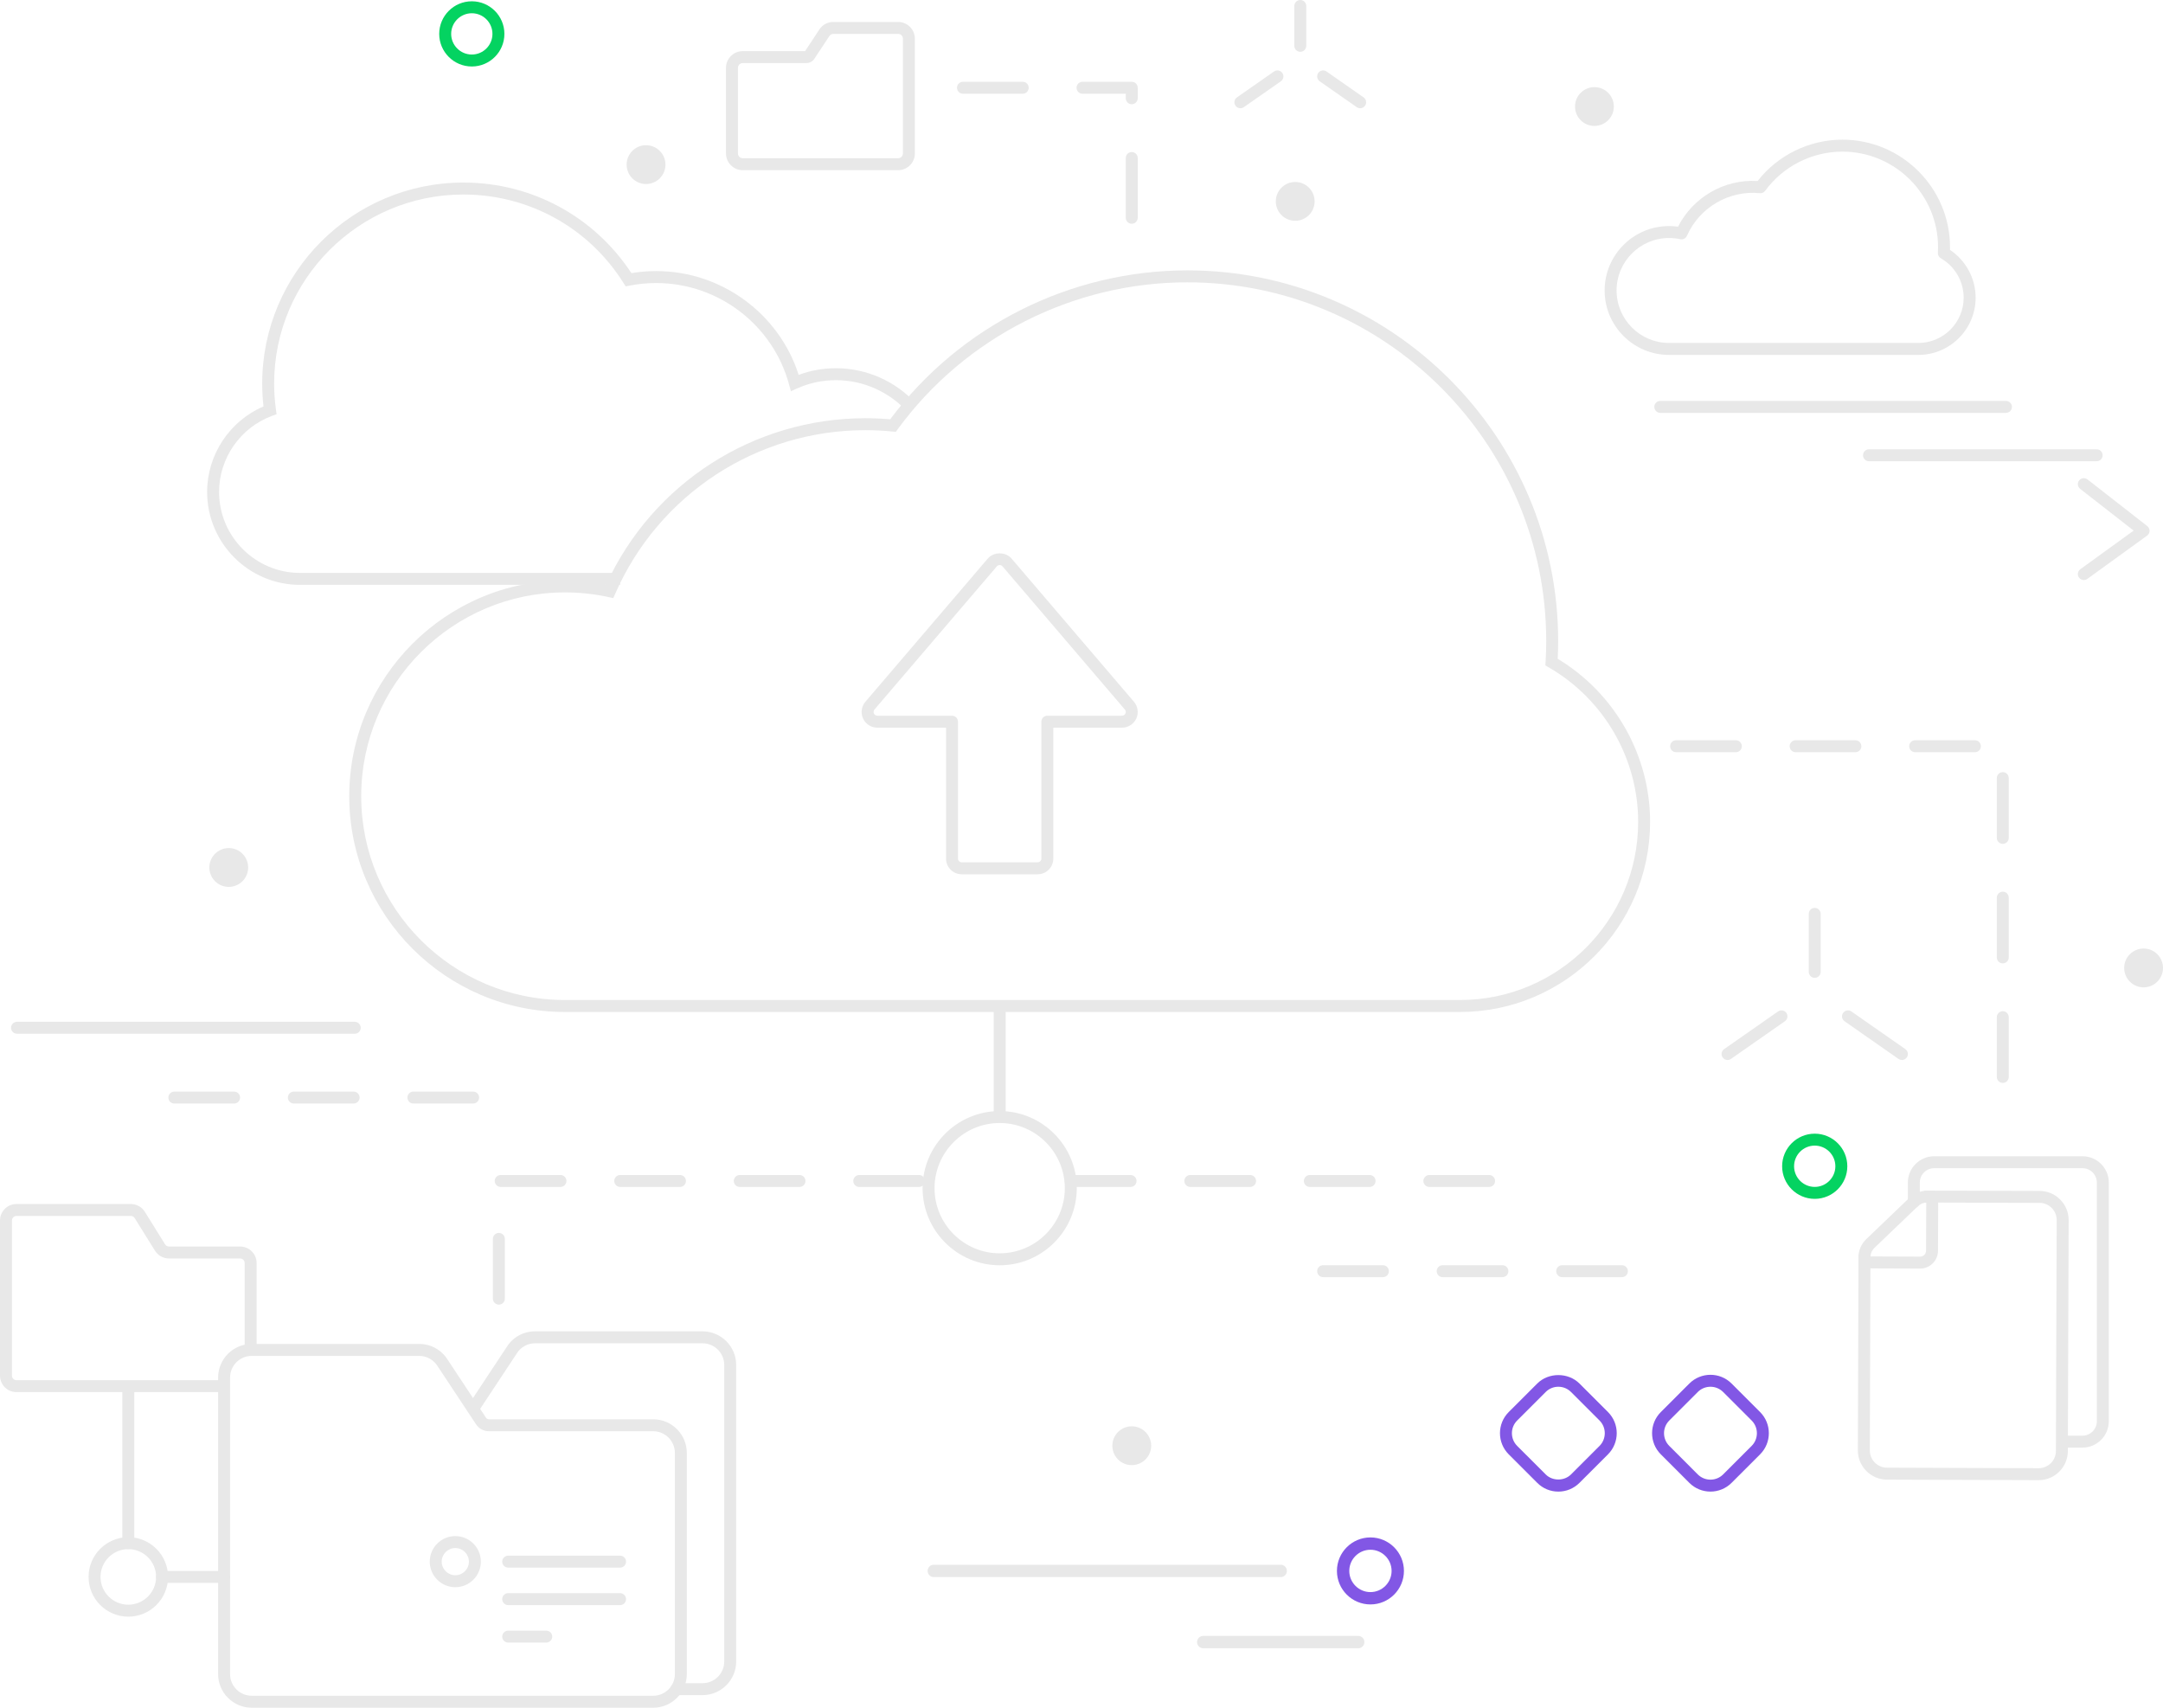 <svg xmlns="http://www.w3.org/2000/svg" xmlns:xlink="http://www.w3.org/1999/xlink" version="1.1" id="Layer_1" x="0px" y="0px" viewBox="0 0 190 150" enable-background="new 0 0 190 150" xml:space="preserve">
<g>
	<defs fill="#fafafa">
		<rect id="SVGID_1_" width="190" height="150" fill="#fafafa"/>
	</defs>
	<clipPath id="SVGID_2_" fill="#fafafa">
		<use xlink:href="#SVGID_1_" overflow="visible" fill="#fafafa"/>
	</clipPath>
	<path clip-path="url(#SVGID_2_)" fill="#e8e8e8" d="M112.5,138.525H82.026c-0.299,0-0.542-0.242-0.542-0.542   s0.243-0.542,0.542-0.542H112.5c0.299,0,0.542,0.242,0.542,0.542S112.799,138.525,112.5,138.525"/>
	<path clip-path="url(#SVGID_2_)" fill="#e8e8e8" d="M119.309,144.777h-13.617c-0.3,0-0.542-0.242-0.542-0.542   s0.242-0.542,0.542-0.542h13.617c0.3,0,0.542,0.242,0.542,0.542S119.608,144.777,119.309,144.777"/>
	<path clip-path="url(#SVGID_2_)" fill="#8257e5" d="M120.38,140.927c-1.623,0-2.943-1.32-2.943-2.943s1.32-2.943,2.943-2.943   s2.943,1.32,2.943,2.943S122.003,140.927,120.38,140.927 M120.38,136.124c-1.024,0-1.858,0.834-1.858,1.859s0.834,1.86,1.858,1.86   c1.025,0,1.859-0.835,1.859-1.86S121.405,136.124,120.38,136.124"/>
	<path clip-path="url(#SVGID_2_)" fill="#e8e8e8" d="M61.711,148.893h-2.3c-0.29,0-0.525-0.234-0.525-0.524s0.235-0.525,0.525-0.525   h2.3c1.052,0,1.907-0.855,1.907-1.907v-26.042c0-1.051-0.855-1.906-1.907-1.906H47.009c-0.662,0-1.263,0.329-1.607,0.881   l-3.384,5.12c-0.16,0.241-0.486,0.308-0.727,0.148c-0.242-0.16-0.309-0.485-0.149-0.728l3.377-5.107   c0.528-0.85,1.462-1.364,2.49-1.364h14.702c1.63,0,2.957,1.326,2.957,2.956v26.042C64.668,147.566,63.341,148.893,61.711,148.893"/>
	<path clip-path="url(#SVGID_2_)" fill="#e8e8e8" d="M19.122,122.279H1.45c-0.8,0-1.45-0.65-1.45-1.449v-13.627   c0-0.799,0.65-1.449,1.45-1.449h10.042c0.497,0,0.969,0.263,1.23,0.685l1.781,2.862c0.073,0.117,0.2,0.188,0.339,0.188h6.249   c0.8,0,1.45,0.65,1.45,1.449v7.633c0,0.29-0.235,0.525-0.525,0.525s-0.525-0.235-0.525-0.525v-7.633c0-0.22-0.18-0.399-0.4-0.399   h-6.249c-0.503,0-0.963-0.255-1.23-0.684l-1.782-2.862c-0.072-0.117-0.202-0.188-0.338-0.188H1.45c-0.221,0-0.4,0.18-0.4,0.399   v13.627c0,0.221,0.179,0.399,0.4,0.399h17.672c0.29,0,0.525,0.235,0.525,0.525S19.412,122.279,19.122,122.279"/>
	<path clip-path="url(#SVGID_2_)" fill="#e8e8e8" d="M11.271,136.069c-0.29,0-0.525-0.234-0.525-0.524v-13.474   c0-0.29,0.235-0.523,0.525-0.523s0.525,0.233,0.525,0.523v13.474C11.796,135.835,11.561,136.069,11.271,136.069"/>
	<path clip-path="url(#SVGID_2_)" fill="#e8e8e8" d="M19.684,139.035h-5.447c-0.29,0-0.525-0.234-0.525-0.524   c0-0.289,0.235-0.525,0.525-0.525h5.447c0.29,0,0.525,0.236,0.525,0.525C20.208,138.801,19.974,139.035,19.684,139.035"/>
	<path clip-path="url(#SVGID_2_)" fill="#e8e8e8" d="M11.271,142.001c-1.925,0-3.491-1.566-3.491-3.49   c0-1.925,1.566-3.491,3.491-3.491c1.925,0,3.491,1.566,3.491,3.491C14.762,140.435,13.196,142.001,11.271,142.001 M11.271,136.069   c-1.346,0-2.441,1.095-2.441,2.441c0,1.346,1.095,2.44,2.441,2.44c1.346,0,2.441-1.095,2.441-2.44   C13.712,137.164,12.617,136.069,11.271,136.069"/>
	<path clip-path="url(#SVGID_2_)" fill="#e8e8e8" d="M57.374,150H22.115c-1.63,0-2.956-1.326-2.956-2.956v-26.042   c0-1.63,1.326-2.956,2.956-2.956h14.703c1.029,0,1.968,0.521,2.511,1.395l3.344,5.058c0.051,0.082,0.131,0.166,0.263,0.166h14.438   c1.631,0,2.957,1.326,2.957,2.957v19.423C60.331,148.674,59.005,150,57.374,150 M22.115,119.096c-1.051,0-1.906,0.854-1.906,1.906   v26.042c0,1.051,0.855,1.905,1.906,1.905h35.259c1.052,0,1.908-0.854,1.908-1.905v-19.423c0-1.052-0.856-1.907-1.908-1.907H42.936   c-0.465,0-0.893-0.242-1.147-0.649l-3.344-5.058c-0.358-0.575-0.963-0.911-1.627-0.911H22.115z"/>
	<path clip-path="url(#SVGID_2_)" fill="#e8e8e8" d="M54.467,137.693h-9.828c-0.29,0-0.525-0.234-0.525-0.524   c0-0.291,0.235-0.525,0.525-0.525h9.828c0.291,0,0.525,0.234,0.525,0.525C54.992,137.459,54.758,137.693,54.467,137.693"/>
	<path clip-path="url(#SVGID_2_)" fill="#e8e8e8" d="M54.467,140.986h-9.828c-0.29,0-0.525-0.235-0.525-0.525   c0-0.289,0.235-0.524,0.525-0.524h9.828c0.291,0,0.525,0.235,0.525,0.524C54.992,140.751,54.758,140.986,54.467,140.986"/>
	<path clip-path="url(#SVGID_2_)" fill="#e8e8e8" d="M47.982,144.279H44.64c-0.29,0-0.525-0.235-0.525-0.525   s0.235-0.524,0.525-0.524h3.343c0.291,0,0.525,0.234,0.525,0.524S48.273,144.279,47.982,144.279"/>
	<path clip-path="url(#SVGID_2_)" fill="#e8e8e8" d="M39.995,139.413c-1.239,0-2.246-1.007-2.246-2.244   c0-1.238,1.007-2.245,2.246-2.245c1.237,0,2.244,1.007,2.244,2.245C42.239,138.406,41.232,139.413,39.995,139.413 M39.995,135.974   c-0.659,0-1.196,0.536-1.196,1.195s0.537,1.194,1.196,1.194c0.658,0,1.194-0.535,1.194-1.194S40.653,135.974,39.995,135.974"/>
	<path clip-path="url(#SVGID_2_)" fill="#e8e8e8" d="M54.476,51.372h-28.12c-4.501,0-8.162-3.662-8.162-8.162   c0-3.267,1.974-6.234,4.952-7.511c-0.076-0.672-0.115-1.343-0.115-2c0-9.74,7.927-17.664,17.672-17.664   c5.989,0,11.481,2.967,14.761,7.957c0.714-0.121,1.444-0.182,2.175-0.182c5.721,0,10.786,3.721,12.519,9.118   c1.04-0.388,2.14-0.584,3.277-0.584c2.673,0,5.238,1.135,7.04,3.114l-0.778,0.706c-1.601-1.761-3.885-2.771-6.262-2.771   c-1.191,0-2.335,0.243-3.401,0.719l-0.559,0.252l-0.162-0.593c-1.427-5.247-6.227-8.911-11.674-8.911   c-0.785,0-1.566,0.076-2.323,0.226l-0.355,0.07l-0.192-0.305c-3.062-4.863-8.321-7.766-14.066-7.766   c-9.166,0-16.623,7.453-16.623,16.614c0,0.742,0.054,1.505,0.158,2.265l0.058,0.419L23.9,36.528   c-2.785,1.028-4.656,3.712-4.656,6.682c0,3.921,3.191,7.112,7.112,7.112h28.12V51.372z"/>
	<rect x="87.289" y="88.364" clip-path="url(#SVGID_2_)" fill="#e8e8e8" width="1.05" height="9.96"/>
	<path clip-path="url(#SVGID_2_)" fill="#e8e8e8" d="M130.805,104.256h-5.249c-0.29,0-0.525-0.234-0.525-0.524   c0-0.289,0.235-0.525,0.525-0.525h5.249c0.29,0,0.525,0.236,0.525,0.525C131.33,104.021,131.095,104.256,130.805,104.256    M120.307,104.256h-5.25c-0.29,0-0.525-0.234-0.525-0.524c0-0.289,0.235-0.525,0.525-0.525h5.25c0.29,0,0.524,0.236,0.524,0.525   C120.831,104.021,120.597,104.256,120.307,104.256 M109.808,104.256h-5.249c-0.291,0-0.524-0.234-0.524-0.524   c0-0.289,0.233-0.525,0.524-0.525h5.249c0.29,0,0.525,0.236,0.525,0.525C110.333,104.021,110.098,104.256,109.808,104.256    M99.309,104.256H94.06c-0.29,0-0.525-0.234-0.525-0.524c0-0.289,0.235-0.525,0.525-0.525h5.249c0.291,0,0.525,0.236,0.525,0.525   C99.834,104.021,99.6,104.256,99.309,104.256"/>
	<path clip-path="url(#SVGID_2_)" fill="#e8e8e8" d="M43.821,114.593c-0.291,0-0.525-0.233-0.525-0.523v-5.251   c0-0.29,0.234-0.524,0.525-0.524c0.29,0,0.525,0.234,0.525,0.524v5.251C44.346,114.359,44.111,114.593,43.821,114.593    M80.728,104.256h-5.249c-0.291,0-0.525-0.234-0.525-0.524c0-0.289,0.234-0.525,0.525-0.525h5.249c0.29,0,0.525,0.236,0.525,0.525   C81.252,104.021,81.018,104.256,80.728,104.256 M70.229,104.256h-5.249c-0.29,0-0.525-0.234-0.525-0.524   c0-0.289,0.235-0.525,0.525-0.525h5.249c0.29,0,0.525,0.236,0.525,0.525C70.753,104.021,70.519,104.256,70.229,104.256    M59.73,104.256h-5.249c-0.291,0-0.525-0.234-0.525-0.524c0-0.289,0.234-0.525,0.525-0.525h5.249c0.29,0,0.524,0.236,0.524,0.525   C60.254,104.021,60.021,104.256,59.73,104.256 M49.231,104.256h-5.25c-0.29,0-0.524-0.234-0.524-0.524   c0-0.289,0.234-0.525,0.524-0.525h5.25c0.29,0,0.525,0.236,0.525,0.525C49.757,104.021,49.521,104.256,49.231,104.256"/>
	<path clip-path="url(#SVGID_2_)" fill="#e8e8e8" d="M87.813,111.136c-3.734,0-6.771-3.038-6.771-6.772s3.037-6.772,6.771-6.772   c3.734,0,6.772,3.038,6.772,6.772S91.547,111.136,87.813,111.136 M87.813,98.641c-3.154,0-5.722,2.567-5.722,5.723   s2.568,5.722,5.722,5.722c3.155,0,5.722-2.566,5.722-5.722S90.968,98.641,87.813,98.641"/>
	<path clip-path="url(#SVGID_2_)" fill="#e8e8e8" d="M128.253,88.889H49.63c-10.451,0-18.952-8.502-18.952-18.953   c0-10.45,8.501-18.952,18.952-18.952c1.223,0,2.441,0.117,3.626,0.348c4.068-8.882,12.952-14.597,22.753-14.597   c0.726,0,1.459,0.032,2.185,0.096c6.112-8.197,15.846-13.082,26.1-13.082c17.962,0,32.576,14.607,32.576,32.562   c0,0.514-0.014,1.034-0.039,1.556c5.015,3.019,8.115,8.479,8.115,14.327C144.946,81.399,137.457,88.889,128.253,88.889    M49.63,52.034c-9.871,0-17.902,8.031-17.902,17.902c0,9.872,8.031,17.902,17.902,17.902h78.623   c8.626,0,15.645-7.018,15.645-15.644c0-5.583-3.016-10.787-7.87-13.583l-0.281-0.162l0.02-0.323   c0.036-0.609,0.055-1.217,0.055-1.815c0-17.376-14.143-31.512-31.526-31.512c-10.02,0-19.526,4.819-25.43,12.891l-0.177,0.243   l-0.299-0.03c-0.787-0.078-1.588-0.118-2.379-0.118c-9.526,0-18.148,5.635-21.965,14.357l-0.173,0.394l-0.42-0.092   C52.208,52.173,50.922,52.034,49.63,52.034"/>
	<path clip-path="url(#SVGID_2_)" fill="#e8e8e8" d="M91.146,76.793h-6.667c-0.761,0-1.379-0.618-1.379-1.379V63.915h-6.037   c-0.535,0-1.027-0.314-1.251-0.802c-0.226-0.488-0.145-1.066,0.206-1.474l10.747-12.573c0.526-0.616,1.573-0.614,2.095,0.001   l10.748,12.574c0.348,0.406,0.429,0.983,0.206,1.471c-0.226,0.489-0.718,0.803-1.254,0.803h-6.036v11.499   C92.525,76.175,91.907,76.793,91.146,76.793 M87.813,49.632c-0.096,0-0.187,0.042-0.25,0.115L76.814,62.322   c-0.084,0.098-0.102,0.236-0.049,0.352c0.053,0.115,0.171,0.191,0.298,0.191h6.562c0.29,0,0.525,0.235,0.525,0.525v12.024   c0,0.182,0.148,0.329,0.329,0.329h6.667c0.181,0,0.329-0.147,0.329-0.329V63.39c0-0.29,0.234-0.525,0.524-0.525h6.561   c0.128,0,0.246-0.076,0.299-0.191c0.055-0.115,0.034-0.254-0.049-0.351L88.063,49.747C88,49.674,87.91,49.632,87.813,49.632"/>
	<path clip-path="url(#SVGID_2_)" fill="#e8e8e8" d="M142.471,112.18h-5.249c-0.29,0-0.524-0.234-0.524-0.524   s0.234-0.525,0.524-0.525h5.249c0.291,0,0.525,0.235,0.525,0.525S142.762,112.18,142.471,112.18 M131.973,112.18h-5.249   c-0.291,0-0.524-0.234-0.524-0.524s0.233-0.525,0.524-0.525h5.249c0.29,0,0.524,0.235,0.524,0.525S132.263,112.18,131.973,112.18    M121.474,112.18h-5.249c-0.29,0-0.524-0.234-0.524-0.524s0.234-0.525,0.524-0.525h5.249c0.291,0,0.525,0.235,0.525,0.525   S121.765,112.18,121.474,112.18"/>
	<path clip-path="url(#SVGID_2_)" fill="#e8e8e8" d="M41.562,96.93h-5.249c-0.29,0-0.525-0.234-0.525-0.524   c0-0.291,0.235-0.525,0.525-0.525h5.249c0.29,0,0.525,0.234,0.525,0.525C42.086,96.695,41.852,96.93,41.562,96.93 M31.063,96.93   h-5.25c-0.29,0-0.525-0.234-0.525-0.524c0-0.291,0.235-0.525,0.525-0.525h5.25c0.29,0,0.524,0.234,0.524,0.525   C31.587,96.695,31.354,96.93,31.063,96.93 M20.564,96.93h-5.25c-0.29,0-0.524-0.234-0.524-0.524c0-0.291,0.234-0.525,0.524-0.525   h5.25c0.29,0,0.525,0.234,0.525,0.525C21.09,96.695,20.854,96.93,20.564,96.93"/>
	<path clip-path="url(#SVGID_2_)" fill="#e8e8e8" d="M168.512,31.173H146.61c-3.12,0-5.658-2.539-5.658-5.659   c0-3.12,2.538-5.658,5.658-5.658c0.267,0,0.53,0.018,0.792,0.055c1.312-2.585,4.063-4.194,6.988-4.012   c1.78-2.279,4.541-3.631,7.447-3.631c5.212,0,9.454,4.24,9.454,9.45c0,0.077-0.001,0.154-0.003,0.23   c1.396,0.93,2.253,2.509,2.253,4.195C173.542,28.917,171.286,31.173,168.512,31.173 M146.61,20.906   c-2.542,0-4.608,2.067-4.608,4.608s2.066,4.609,4.608,4.609h21.901c2.196,0,3.98-1.785,3.98-3.98c0-1.42-0.768-2.744-2.003-3.456   c-0.172-0.099-0.274-0.288-0.262-0.486c0.01-0.161,0.015-0.323,0.015-0.483c0-4.631-3.771-8.4-8.404-8.4   c-2.671,0-5.205,1.285-6.779,3.437c-0.109,0.15-0.287,0.232-0.476,0.213c-2.696-0.271-5.31,1.258-6.397,3.741   c-0.1,0.228-0.343,0.358-0.594,0.301C147.273,20.941,146.943,20.906,146.61,20.906"/>
	<path clip-path="url(#SVGID_2_)" fill="#e8e8e8" d="M176.205,36.265h-30.363c-0.29,0-0.525-0.234-0.525-0.525   c0-0.29,0.235-0.525,0.525-0.525h30.363c0.291,0,0.524,0.235,0.524,0.525C176.729,36.031,176.496,36.265,176.205,36.265"/>
	<path clip-path="url(#SVGID_2_)" fill="#e8e8e8" d="M167.066,93.105c-0.105,0-0.209-0.03-0.302-0.094l-4.736-3.308   c-0.238-0.166-0.296-0.493-0.13-0.73c0.167-0.239,0.495-0.295,0.73-0.131l4.737,3.308c0.238,0.166,0.296,0.493,0.13,0.73   C167.395,93.027,167.231,93.105,167.066,93.105"/>
	<path clip-path="url(#SVGID_2_)" fill="#e8e8e8" d="M159.407,85.889c-0.291,0-0.524-0.235-0.524-0.525v-5.093   c0-0.29,0.233-0.524,0.524-0.524c0.29,0,0.525,0.234,0.525,0.524v5.093C159.933,85.653,159.697,85.889,159.407,85.889"/>
	<path clip-path="url(#SVGID_2_)" fill="#e8e8e8" d="M151.75,93.105c-0.165,0-0.328-0.078-0.432-0.225   c-0.166-0.237-0.106-0.564,0.131-0.73l4.737-3.308c0.236-0.164,0.564-0.108,0.731,0.131c0.166,0.237,0.107,0.564-0.13,0.73   l-4.738,3.308C151.959,93.075,151.854,93.105,151.75,93.105"/>
	<path clip-path="url(#SVGID_2_)" fill="#04d361" d="M159.407,105.303c-1.579,0-2.863-1.285-2.863-2.864   c0-1.578,1.284-2.862,2.863-2.862s2.863,1.284,2.863,2.862C162.271,104.018,160.986,105.303,159.407,105.303 M159.407,100.626   c-1,0-1.813,0.813-1.813,1.813c0,1.001,0.813,1.814,1.813,1.814s1.813-0.813,1.813-1.814   C161.221,101.439,160.407,100.626,159.407,100.626"/>
	<path clip-path="url(#SVGID_2_)" fill="#8257e5" d="M136.887,131.017c-0.701,0-1.36-0.272-1.855-0.77l-2.506-2.504   c-1.023-1.024-1.023-2.689,0-3.713l2.506-2.505c0.99-0.99,2.718-0.991,3.711,0l2.506,2.505c1.022,1.023,1.022,2.688,0,3.713   l-2.506,2.504C138.246,130.744,137.586,131.017,136.887,131.017 M136.887,121.806c-0.421,0-0.816,0.164-1.113,0.462l-2.506,2.505   c-0.614,0.614-0.614,1.613,0,2.228l2.506,2.505c0.593,0.596,1.631,0.596,2.227,0l2.506-2.505c0.612-0.614,0.612-1.613,0-2.228   L138,122.268C137.702,121.97,137.307,121.806,136.887,121.806"/>
	<path clip-path="url(#SVGID_2_)" fill="#8257e5" d="M150.248,131.016c-0.672,0-1.345-0.257-1.856-0.769l-2.504-2.504   c-1.024-1.024-1.024-2.689,0-3.713l2.504-2.505c1.023-1.022,2.689-1.025,3.712,0l2.505,2.505c1.024,1.023,1.024,2.688,0,3.713   l-2.505,2.504C151.593,130.759,150.92,131.016,150.248,131.016 M150.249,121.807c-0.404,0-0.808,0.153-1.115,0.461l-2.504,2.505   c-0.614,0.614-0.614,1.613,0,2.228l2.504,2.505c0.616,0.615,1.614,0.614,2.228,0l2.506-2.505c0.613-0.614,0.613-1.613,0-2.228   l-2.506-2.505C151.055,121.96,150.651,121.807,150.249,121.807"/>
	<path clip-path="url(#SVGID_2_)" fill="#e8e8e8" d="M31.162,90.8H1.493c-0.29,0-0.525-0.234-0.525-0.524s0.235-0.525,0.525-0.525   h29.669c0.29,0,0.525,0.235,0.525,0.525S31.452,90.8,31.162,90.8"/>
	<path clip-path="url(#SVGID_2_)" fill="#04d361" d="M41.445,5.84c-1.579,0-2.864-1.283-2.864-2.863   c0-1.579,1.285-2.864,2.864-2.864c1.579,0,2.862,1.285,2.862,2.864C44.307,4.557,43.024,5.84,41.445,5.84 M41.445,1.164   c-1,0-1.814,0.813-1.814,1.813s0.814,1.813,1.814,1.813s1.812-0.813,1.812-1.813S42.445,1.164,41.445,1.164"/>
	<path clip-path="url(#SVGID_2_)" fill="#e8e8e8" d="M184.172,40.514h-19.999c-0.29,0-0.523-0.234-0.523-0.524   c0-0.291,0.233-0.526,0.523-0.526h19.999c0.291,0,0.525,0.235,0.525,0.526C184.697,40.28,184.463,40.514,184.172,40.514"/>
	<path clip-path="url(#SVGID_2_)" fill="#e8e8e8" d="M182.927,127.152h-1.549c-0.289,0-0.524-0.235-0.524-0.525   s0.235-0.524,0.524-0.524h1.549c0.695,0,1.262-0.566,1.262-1.263v-20.968c0-0.696-0.566-1.262-1.262-1.262h-13.027   c-0.696,0-1.262,0.565-1.262,1.262v1.708c0,0.29-0.234,0.525-0.525,0.525c-0.29,0-0.524-0.235-0.524-0.525v-1.708   c0-1.274,1.037-2.312,2.312-2.312h13.027c1.273,0,2.312,1.037,2.312,2.312v20.968C185.238,126.114,184.2,127.152,182.927,127.152"/>
	<path clip-path="url(#SVGID_2_)" fill="#e8e8e8" d="M179.083,130.011l-13.334-0.046c-0.684-0.003-1.324-0.271-1.808-0.757   c-0.481-0.485-0.745-1.129-0.743-1.812l0.054-17.004c0.001-0.29,0.235-0.523,0.524-0.523h0.002   c0.289,0.001,0.524,0.236,0.523,0.526l-0.053,17.004c-0.003,0.833,0.671,1.512,1.504,1.516l13.332,0.046   c0.828,0,1.505-0.675,1.508-1.504l0.07-20.287c0.003-0.833-0.671-1.513-1.505-1.515l-9.941-0.027   c-0.29-0.001-0.525-0.236-0.524-0.527c0.001-0.289,0.236-0.522,0.525-0.522h0.001l9.943,0.026c1.411,0.005,2.556,1.157,2.551,2.569   l-0.07,20.287C181.638,128.867,180.489,130.011,179.083,130.011"/>
	<path clip-path="url(#SVGID_2_)" fill="#e8e8e8" d="M168.666,111.427h-0.006l-4.889-0.018c-0.197,0-0.38-0.112-0.468-0.291   c-0.047-0.093-0.063-0.195-0.051-0.296c0.001-0.039,0.002-0.132-0.002-0.349c-0.011-0.618,0.234-1.201,0.69-1.639l3.794-3.634   c0.427-0.407,0.978-0.596,1.554-0.623c0.315,0.003,0.397,0.001,0.42,0.002c0.136-0.008,0.282,0.051,0.384,0.148   c0.102,0.1,0.161,0.236,0.161,0.378l-0.017,4.755C170.234,110.726,169.53,111.427,168.666,111.427 M164.303,110.361l4.361,0.016   h0.002c0.286,0,0.52-0.232,0.521-0.52l0.015-4.228c-0.207,0.011-0.483,0.084-0.741,0.33l-3.792,3.632   C164.396,109.853,164.315,110.141,164.303,110.361"/>
	<path clip-path="url(#SVGID_2_)" fill="#e8e8e8" d="M183.047,50.948c-0.162,0-0.323-0.075-0.427-0.217   c-0.17-0.235-0.115-0.563,0.118-0.733l4.684-3.392l-4.698-3.667c-0.229-0.179-0.271-0.508-0.092-0.736   c0.18-0.231,0.509-0.27,0.737-0.091l5.249,4.097c0.13,0.101,0.205,0.259,0.202,0.423c-0.003,0.165-0.083,0.319-0.217,0.416   l-5.249,3.8C183.262,50.917,183.152,50.948,183.047,50.948"/>
	<path clip-path="url(#SVGID_2_)" fill="#e8e8e8" d="M20.094,74.491c0.941,0,1.705,0.764,1.705,1.705s-0.764,1.705-1.705,1.705   s-1.705-0.764-1.705-1.705S19.153,74.491,20.094,74.491"/>
	<path clip-path="url(#SVGID_2_)" fill="#e8e8e8" d="M188.295,83.315c0.942,0,1.705,0.764,1.705,1.705s-0.763,1.705-1.705,1.705   c-0.94,0-1.705-0.764-1.705-1.705S187.354,83.315,188.295,83.315"/>
	<path clip-path="url(#SVGID_2_)" fill="#e8e8e8" d="M99.415,125.281c0.94,0,1.705,0.764,1.705,1.705s-0.765,1.705-1.705,1.705   c-0.942,0-1.705-0.764-1.705-1.705S98.473,125.281,99.415,125.281"/>
	<path clip-path="url(#SVGID_2_)" fill="#e8e8e8" d="M140.056,7.653c0.941,0,1.705,0.763,1.705,1.705   c0,0.941-0.764,1.704-1.705,1.704c-0.94,0-1.705-0.763-1.705-1.704C138.351,8.417,139.115,7.653,140.056,7.653"/>
	<path clip-path="url(#SVGID_2_)" fill="#e8e8e8" d="M56.749,12.755c0.941,0,1.705,0.764,1.705,1.705s-0.764,1.705-1.705,1.705   c-0.941,0-1.705-0.764-1.705-1.705S55.808,12.755,56.749,12.755"/>
	<path clip-path="url(#SVGID_2_)" fill="#e8e8e8" d="M175.927,95.118c-0.29,0-0.525-0.235-0.525-0.525v-5.249   c0-0.29,0.235-0.524,0.525-0.524c0.291,0,0.524,0.234,0.524,0.524v5.249C176.451,94.883,176.218,95.118,175.927,95.118    M175.927,84.619c-0.29,0-0.525-0.234-0.525-0.524v-5.249c0-0.29,0.235-0.525,0.525-0.525c0.291,0,0.524,0.235,0.524,0.525v5.249   C176.451,84.385,176.218,84.619,175.927,84.619 M175.927,74.121c-0.29,0-0.525-0.235-0.525-0.526v-5.249   c0-0.29,0.235-0.524,0.525-0.524c0.291,0,0.524,0.234,0.524,0.524v5.249C176.451,73.886,176.218,74.121,175.927,74.121    M173.478,66.071h-5.249c-0.29,0-0.525-0.234-0.525-0.524s0.235-0.526,0.525-0.526h5.249c0.29,0,0.525,0.236,0.525,0.526   S173.768,66.071,173.478,66.071 M162.979,66.071h-5.249c-0.291,0-0.525-0.234-0.525-0.524s0.234-0.526,0.525-0.526h5.249   c0.29,0,0.524,0.236,0.524,0.526S163.27,66.071,162.979,66.071 M152.48,66.071h-5.25c-0.29,0-0.523-0.234-0.523-0.524   s0.233-0.526,0.523-0.526h5.25c0.29,0,0.525,0.236,0.525,0.526S152.771,66.071,152.48,66.071"/>
	<path clip-path="url(#SVGID_2_)" fill="#e8e8e8" d="M78.896,14.948H65.24c-0.809,0-1.468-0.658-1.468-1.467V5.958   c0-0.809,0.659-1.467,1.468-1.467h5.479l1.244-1.884c0.261-0.421,0.727-0.679,1.238-0.679h5.695c0.809,0,1.466,0.658,1.466,1.467   v10.086C80.362,14.29,79.705,14.948,78.896,14.948 M65.24,5.541c-0.23,0-0.418,0.187-0.418,0.417v7.523   c0,0.23,0.188,0.417,0.418,0.417h13.656c0.23,0,0.416-0.187,0.416-0.417V3.395c0-0.23-0.186-0.418-0.416-0.418h-5.695   c-0.147,0-0.276,0.073-0.354,0.198L71.542,5.15c-0.15,0.241-0.419,0.391-0.71,0.391H65.24z M70.662,4.576   c-0.001,0.002-0.003,0.005-0.004,0.007L70.662,4.576z"/>
	<path clip-path="url(#SVGID_2_)" fill="#e8e8e8" d="M113.773,15.984c0.941,0,1.705,0.763,1.705,1.705   c0,0.941-0.764,1.704-1.705,1.704c-0.94,0-1.705-0.763-1.705-1.704C112.068,16.748,112.833,15.984,113.773,15.984"/>
	<path clip-path="url(#SVGID_2_)" fill="#e8e8e8" d="M119.479,9.507c-0.104,0-0.209-0.03-0.3-0.094l-3.255-2.272   c-0.238-0.166-0.297-0.493-0.131-0.731c0.168-0.239,0.496-0.295,0.73-0.131l3.255,2.273c0.239,0.166,0.297,0.493,0.131,0.73   C119.808,9.429,119.645,9.507,119.479,9.507"/>
	<path clip-path="url(#SVGID_2_)" fill="#e8e8e8" d="M114.219,4.549c-0.291,0-0.525-0.235-0.525-0.525V0.525   c0-0.29,0.234-0.525,0.525-0.525c0.29,0,0.524,0.235,0.524,0.525v3.499C114.743,4.314,114.509,4.549,114.219,4.549"/>
	<path clip-path="url(#SVGID_2_)" fill="#e8e8e8" d="M108.957,9.507c-0.165,0-0.328-0.078-0.432-0.225   c-0.166-0.237-0.106-0.564,0.131-0.73l3.256-2.273c0.234-0.164,0.563-0.108,0.73,0.131c0.166,0.238,0.107,0.565-0.13,0.731   l-3.256,2.272C109.166,9.477,109.061,9.507,108.957,9.507"/>
	<path clip-path="url(#SVGID_2_)" fill="#e8e8e8" d="M99.414,19.654c-0.29,0-0.524-0.234-0.524-0.525v-5.25   c0-0.29,0.234-0.524,0.524-0.524s0.525,0.234,0.525,0.524v5.25C99.939,19.42,99.704,19.654,99.414,19.654 M99.414,9.156   c-0.29,0-0.524-0.236-0.524-0.526V8.233h-3.801c-0.292,0-0.525-0.235-0.525-0.525s0.234-0.525,0.525-0.525h4.325   c0.29,0,0.525,0.235,0.525,0.525V8.63C99.939,8.92,99.704,9.156,99.414,9.156 M89.838,8.233h-5.249   c-0.29,0-0.525-0.235-0.525-0.525s0.235-0.525,0.525-0.525h5.249c0.291,0,0.525,0.235,0.525,0.525S90.129,8.233,89.838,8.233"/>
</g>
</svg>